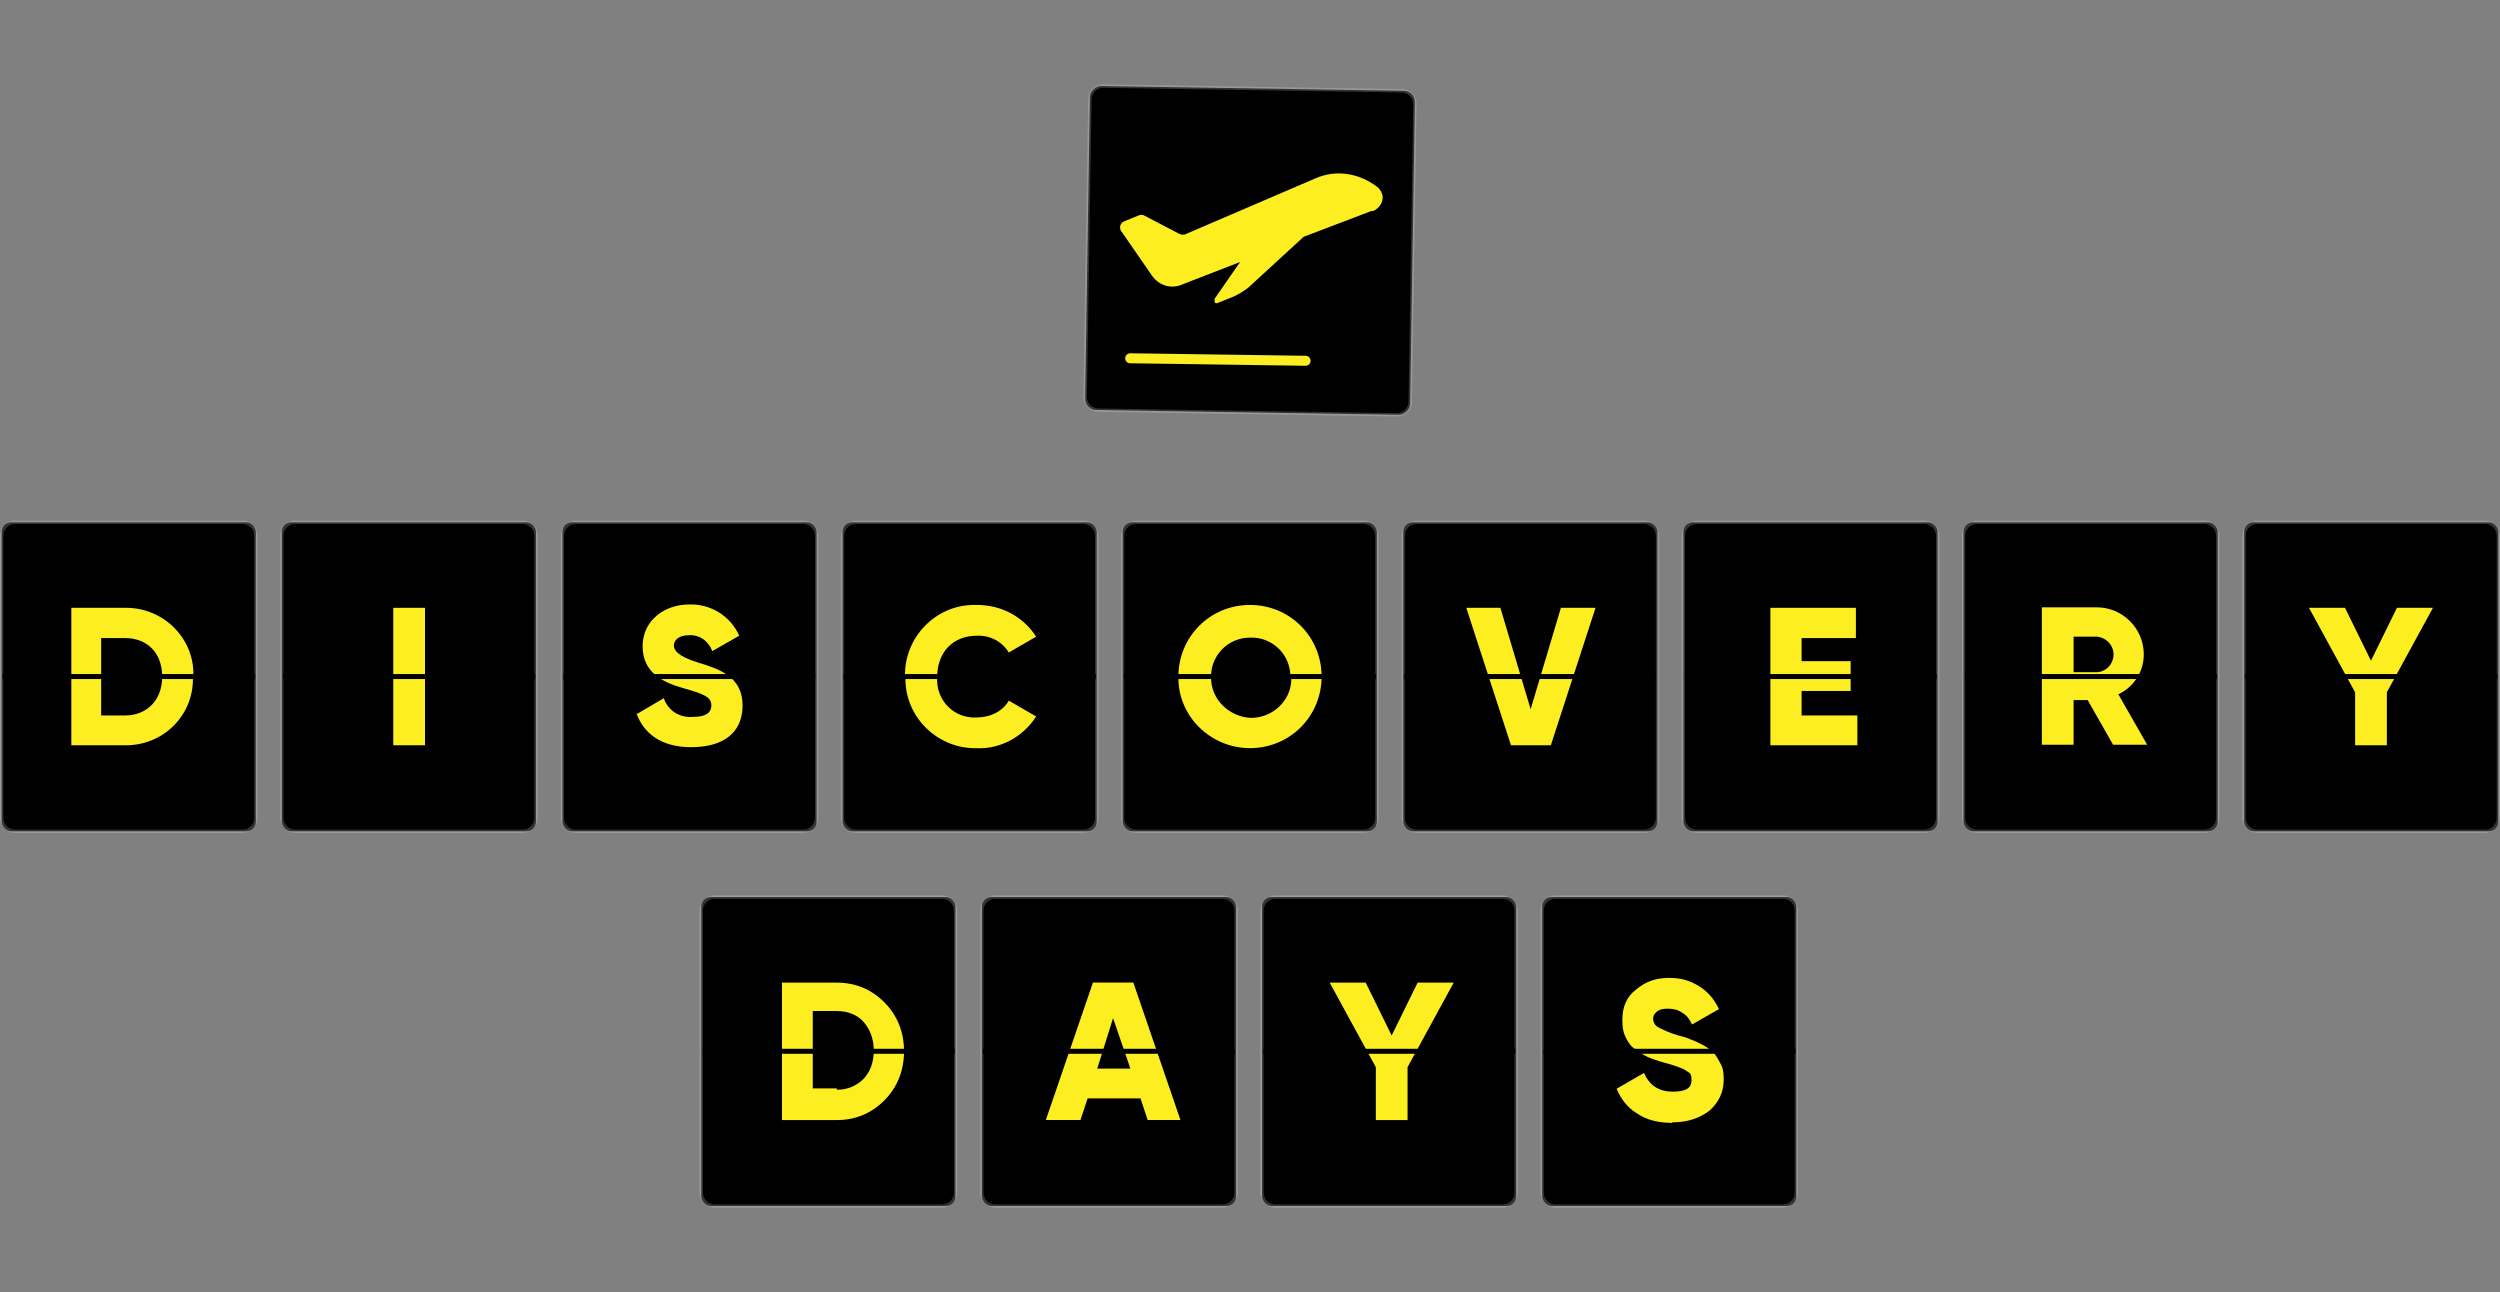 <svg viewBox="0 0 390 201.58" xmlns:xlink="http://www.w3.org/1999/xlink" xmlns="http://www.w3.org/2000/svg" data-name="Livello 2" id="Livello_2">
  <rect x="0" y="0" width="390" height="201.58" fill="#808080" stroke="none"/>
  <defs>
    <style>
      .cls-1 {
        fill: none;
      }

      .cls-2 {
        isolation: isolate;
        opacity: .2;
      }

      .cls-3 {
        fill: #fcee21;
      }

      .cls-4 {
        fill: #fff;
      }

      .cls-5 {
        clip-path: url(#clippath);
      }
    </style>
    <clipPath id="clippath">
      <rect height="201.58" width="390" class="cls-1"></rect>
    </clipPath>
  </defs>
  <g id="bc9d0d0b-503c-4698-b259-6378e0f0ebd9">
    <g id="HP-COVER-MOBILE">
      <g class="cls-5">
        <g>
          <g>
            <rect transform="translate(152.87 233.43) rotate(-89.1)" ry="1.74" rx="1.74" height="50.71" width="50.55" y="13.72" x="169.73"></rect>
            <g class="cls-2">
              <path d="M217.9,64.97s-.02,0-.04,0l-46.52-.73c-1.29-.02-2.33-1.09-2.31-2.39l.73-46.37c.02-1.29,1.1-2.34,2.39-2.31l46.52.73c.63,0,1.21.26,1.65.71.44.45.67,1.04.66,1.67l-.73,46.37c0,.63-.26,1.21-.71,1.65-.44.43-1.02.66-1.63.66ZM169.55,61.86c-.02,1.01.79,1.84,1.8,1.86l46.52.73c.48,0,.95-.18,1.3-.51.35-.34.55-.8.56-1.28l.73-46.37c0-.49-.17-.95-.51-1.3-.34-.35-.8-.55-1.28-.56l-46.52-.73c-1.02-.01-1.84.79-1.86,1.8l-.73,46.37Z" class="cls-4"></path>
            </g>
            <path d="M214.2,32.92c1.18-.47,1.81-1.81,1.34-2.83-.16-.39-.39-.71-.71-.94h0c-2.75-2.12-6.37-2.75-9.59-1.34l-20.13,8.65c-.39.24-.86.16-1.18,0l-5.42-2.83c-.24-.16-.63-.16-.94,0l-2.12.86c-.63.24-.86.86-.63,1.42,0,0,0,.16.16.24l4.72,6.84c1.1,1.57,2.99,2.12,4.64,1.42l9.12-3.54-3.93,5.66c-.16.24,0,.63,0,.71.16,0,.39.16.47,0l2.36-.94c.86-.39,1.65-.86,2.36-1.42l8.65-7.94,10.53-4.01h.39-.08Z" class="cls-3"></path>
            <path d="M203.67,57.06h-.01l-27.36-.39c-.43,0-.78-.36-.77-.79,0-.43.37-.77.79-.77l27.36.39c.43,0,.78.36.77.79,0,.43-.36.77-.78.77Z" class="cls-3"></path>
          </g>
          <g>
            <rect ry="1.5" rx="1.5" height="48.2" width="39.65" y="139.94" x="109.4"></rect>
            <g class="cls-2">
              <path d="M146.97,188.4h-35.48c-1.3,0-2.35-1.05-2.35-2.35v-44.02c0-1.3,1.05-2.35,2.35-2.35h35.48c1.3,0,2.35,1.05,2.35,2.35v44.02c0,1.3-1.05,2.35-2.35,2.35ZM111.49,140.21c-1.01,0-1.83.82-1.83,1.83v44.02c0,1.01.82,1.83,1.83,1.83h35.48c1.01,0,1.83-.82,1.83-1.83v-44.02c0-1.01-.82-1.83-1.83-1.83h-35.48Z" class="cls-4"></path>
            </g>
            <path d="M130.54,153.29c2.92,0,5.4,1.05,7.42,3.07s3.07,4.65,3.07,7.65-1.05,5.62-3.07,7.65c-2.02,2.02-4.5,3.07-7.42,3.07h-8.55v-21.44s8.55,0,8.55,0ZM130.54,170c1.72,0,3.07-.6,4.2-1.72,1.05-1.12,1.57-2.62,1.57-4.42s-.6-3.3-1.57-4.42-2.47-1.72-4.2-1.72h-3.75v12.07h3.75v.22Z" class="cls-3"></path>
            <rect height=".78" width="39.28" y="163.61" x="109.63"></rect>
            <rect ry="1.5" rx="1.5" height="48.2" width="39.65" y="139.94" x="153.18"></rect>
            <g class="cls-2">
              <path d="M190.74,188.4h-35.48c-1.3,0-2.35-1.05-2.35-2.35v-44.02c0-1.3,1.05-2.35,2.35-2.35h35.48c1.3,0,2.35,1.05,2.35,2.35v44.02c0,1.3-1.05,2.35-2.35,2.35ZM155.26,140.21c-1.01,0-1.83.82-1.83,1.83v44.02c0,1.01.82,1.83,1.83,1.83h35.48c1.01,0,1.83-.82,1.83-1.83v-44.02c0-1.01-.82-1.83-1.83-1.83h-35.48Z" class="cls-4"></path>
            </g>
            <path d="M179.04,174.72l-1.12-3.37h-8.25l-1.12,3.37h-5.4l7.35-21.44h6.3l7.35,21.44h-5.1,0ZM171.17,166.7h5.17l-2.7-7.87-2.47,7.87h0Z" class="cls-3"></path>
            <rect height=".78" width="39.28" y="163.61" x="153.33"></rect>
            <rect ry="1.5" rx="1.5" height="48.2" width="39.65" y="139.94" x="196.88"></rect>
            <g class="cls-2">
              <path d="M234.44,188.4h-35.48c-1.3,0-2.35-1.05-2.35-2.35v-44.02c0-1.3,1.05-2.35,2.35-2.35h35.48c1.3,0,2.35,1.05,2.35,2.35v44.02c0,1.3-1.05,2.35-2.35,2.35ZM198.96,140.21c-1.01,0-1.83.82-1.83,1.83v44.02c0,1.01.82,1.83,1.83,1.83h35.48c1.01,0,1.83-.82,1.83-1.83v-44.02c0-1.01-.82-1.83-1.83-1.83h-35.48Z" class="cls-4"></path>
            </g>
            <path d="M226.78,153.29l-7.2,13.19v8.25h-4.95v-8.25l-7.2-13.19h5.62l4.05,8.25,4.05-8.25h5.62,0Z" class="cls-3"></path>
            <rect height=".78" width="39.28" y="163.61" x="197.1"></rect>
            <rect ry="1.5" rx="1.5" height="48.2" width="39.65" y="139.94" x="240.58"></rect>
            <g class="cls-2">
              <path d="M278.14,188.4h-35.48c-1.3,0-2.35-1.05-2.35-2.35v-44.02c0-1.3,1.05-2.35,2.35-2.35h35.48c1.3,0,2.35,1.05,2.35,2.35v44.02c0,1.3-1.05,2.35-2.35,2.35ZM242.66,140.21c-1.01,0-1.83.82-1.83,1.83v44.02c0,1.01.82,1.83,1.83,1.83h35.48c1.01,0,1.83-.82,1.83-1.83v-44.02c0-1.01-.82-1.83-1.83-1.83h-35.48Z" class="cls-4"></path>
            </g>
            <path d="M260.89,175.17c-2.17,0-4.05-.45-5.55-1.5-1.5-.9-2.47-2.25-3.15-3.82l4.27-2.47c.9,2.02,2.4,2.92,4.5,2.92s2.92-.6,2.92-1.8-.37-1.12-.9-1.5-1.8-.82-3.52-1.27c-.9-.22-1.72-.6-2.4-.82-.67-.37-1.35-.67-2.02-1.27-.67-.45-1.12-1.12-1.5-1.95s-.45-1.57-.45-2.62c0-2.02.67-3.6,2.17-4.72,1.5-1.27,3.15-1.8,5.1-1.8s3.3.45,4.65,1.27c1.35.82,2.4,2.02,3.15,3.6l-4.2,2.4c-.37-.82-.9-1.5-1.5-1.8-.6-.45-1.35-.67-2.25-.67s-1.35.15-1.72.45c-.45.37-.6.67-.6,1.12s.22,1.05.82,1.35,1.57.82,3.15,1.27c.9.22,1.57.45,2.02.67.45.15,1.05.45,1.8.82.67.37,1.27.82,1.72,1.27.37.45.67,1.05,1.05,1.72s.45,1.5.45,2.4c0,2.02-.82,3.6-2.25,4.87-1.5,1.12-3.37,1.8-5.77,1.8l-.15.15.15-.07Z" class="cls-3"></path>
            <rect height=".78" width="39.28" y="163.61" x="240.8"></rect>
          </g>
          <g>
            <rect ry="1.5" rx="1.5" height="48.2" width="39.65" y="81.48" x=".26"></rect>
            <g class="cls-2">
              <path d="M37.83,129.94H2.35c-1.3,0-2.35-1.05-2.35-2.35v-44.02c0-1.3,1.05-2.35,2.35-2.35h35.48c1.3,0,2.35,1.05,2.35,2.35v44.02c0,1.3-1.05,2.35-2.35,2.35ZM2.35,81.74c-1.01,0-1.83.82-1.83,1.83v44.02c0,1.01.82,1.83,1.83,1.83h35.48c1.01,0,1.83-.82,1.83-1.83v-44.02c0-1.01-.82-1.83-1.83-1.83H2.35Z" class="cls-4"></path>
            </g>
            <path d="M30.09,105.54c.22,5.77-4.27,10.49-10.04,10.72h-8.92v-21.44h8.55c5.77,0,10.49,4.65,10.49,10.27v.37l-.15.15.07-.07ZM25.3,105.54c0-3.75-2.4-6-5.77-6h-3.75v12.07h3.75c3.37,0,5.77-2.4,5.77-6v-.15.07Z" class="cls-3"></path>
            <rect height=".78" width="39.35" y="105.15" x=".41"></rect>
            <rect ry="1.5" rx="1.5" height="48.2" width="39.65" y="81.48" x="43.96"></rect>
            <g class="cls-2">
              <path d="M81.53,129.94h-35.48c-1.3,0-2.35-1.05-2.35-2.35v-44.02c0-1.3,1.05-2.35,2.35-2.35h35.48c1.3,0,2.35,1.05,2.35,2.35v44.02c0,1.3-1.05,2.35-2.35,2.35ZM46.05,81.74c-1.01,0-1.83.82-1.83,1.83v44.02c0,1.01.82,1.83,1.83,1.83h35.48c1.01,0,1.83-.82,1.83-1.83v-44.02c0-1.01-.82-1.83-1.83-1.83h-35.48Z" class="cls-4"></path>
            </g>
            <path d="M66.3,94.82v21.44h-4.95v-21.44h4.95Z" class="cls-3"></path>
            <rect height=".78" width="39.28" y="105.15" x="44.19"></rect>
            <rect ry="1.5" rx="1.5" height="48.2" width="39.65" y="81.48" x="87.74"></rect>
            <g class="cls-2">
              <path d="M125.3,129.94h-35.48c-1.3,0-2.35-1.05-2.35-2.35v-44.02c0-1.3,1.05-2.35,2.35-2.35h35.48c1.3,0,2.35,1.05,2.35,2.35v44.02c0,1.3-1.05,2.35-2.35,2.35ZM89.82,81.74c-1.01,0-1.83.82-1.83,1.83v44.02c0,1.01.82,1.83,1.83,1.83h35.48c1.01,0,1.83-.82,1.83-1.83v-44.02c0-1.01-.82-1.83-1.83-1.83h-35.48Z" class="cls-4"></path>
            </g>
            <path d="M99.35,111.39l4.2-2.47c.67,1.95,2.47,3.07,4.5,2.92,2.4,0,2.92-.9,2.92-1.8,0-1.35-1.27-1.8-4.42-2.7-3.15-.9-6.3-2.4-6.3-6.52s3.52-6.52,7.2-6.52c3.37-.15,6.52,1.8,7.87,4.87l-4.2,2.4c-.6-1.57-2.02-2.62-3.75-2.47-1.5,0-2.25.82-2.25,1.57s.6,1.72,3.82,2.7,6.9,2.17,6.9,6.67-3.3,6.52-8.02,6.52-7.42-2.17-8.55-5.32v.22l.07-.07Z" class="cls-3"></path>
            <rect height=".78" width="39.28" y="105.15" x="87.89"></rect>
            <rect ry="1.5" rx="1.5" height="48.2" width="39.65" y="81.48" x="131.44"></rect>
            <g class="cls-2">
              <path d="M169,129.94h-35.48c-1.3,0-2.35-1.05-2.35-2.35v-44.02c0-1.3,1.05-2.35,2.35-2.35h35.48c1.3,0,2.35,1.05,2.35,2.35v44.02c0,1.3-1.05,2.35-2.35,2.35ZM133.52,81.74c-1.01,0-1.83.82-1.83,1.83v44.02c0,1.01.82,1.83,1.83,1.83h35.48c1.01,0,1.83-.82,1.83-1.83v-44.02c0-1.01-.82-1.83-1.83-1.83h-35.48Z" class="cls-4"></path>
            </g>
            <path d="M141.18,105.54c-.15-6,4.65-11.09,10.64-11.17h.6c3.75,0,7.2,1.8,9.22,4.95l-4.27,2.47c-1.05-1.72-2.92-2.7-4.95-2.62-3.82,0-6.22,2.62-6.22,6.45-.22,3.3,2.17,6.07,5.4,6.3h.82c2.02,0,3.97-.9,4.95-2.62l4.27,2.47c-2.02,3.15-5.55,5.1-9.22,4.95-6,.15-11.09-4.65-11.17-10.64v-.67l-.07.15Z" class="cls-3"></path>
            <rect height=".78" width="39.35" y="105.15" x="131.59"></rect>
            <rect ry="1.5" rx="1.5" height="48.2" width="39.65" y="81.48" x="175.14"></rect>
            <g class="cls-2">
              <path d="M212.7,129.94h-35.48c-1.3,0-2.35-1.05-2.35-2.35v-44.02c0-1.3,1.05-2.35,2.35-2.35h35.48c1.3,0,2.35,1.05,2.35,2.35v44.02c0,1.3-1.05,2.35-2.35,2.35ZM177.22,81.74c-1.01,0-1.83.82-1.83,1.83v44.02c0,1.01.82,1.83,1.83,1.83h35.48c1.01,0,1.83-.82,1.83-1.83v-44.02c0-1.01-.82-1.83-1.83-1.83h-35.48Z" class="cls-4"></path>
            </g>
            <path d="M183.83,105.54c0-6.22,4.95-11.17,11.17-11.17s11.17,4.95,11.17,11.17-4.95,11.17-11.17,11.17h0c-6.07,0-11.17-4.87-11.17-10.94v-.22ZM201.3,105.54c0-3.52-2.92-6.22-6.3-6.07-3.52,0-6.22,2.92-6.07,6.3,0,3.37,2.85,6.07,6.22,6.22,3.37,0,6.22-2.62,6.3-6v-.45h-.15,0Z" class="cls-3"></path>
            <rect height=".78" width="39.28" y="105.15" x="175.36"></rect>
            <rect ry="1.5" rx="1.5" height="48.2" width="39.65" y="81.48" x="218.91"></rect>
            <g class="cls-2">
              <path d="M256.48,129.94h-35.48c-1.3,0-2.35-1.05-2.35-2.35v-44.02c0-1.3,1.05-2.35,2.35-2.35h35.48c1.3,0,2.35,1.05,2.35,2.35v44.02c0,1.3-1.05,2.35-2.35,2.35ZM221,81.74c-1.01,0-1.83.82-1.83,1.83v44.02c0,1.01.82,1.83,1.83,1.83h35.48c1.01,0,1.83-.82,1.83-1.83v-44.02c0-1.01-.82-1.83-1.83-1.83h-35.48Z" class="cls-4"></path>
            </g>
            <path d="M228.66,94.82h5.4l4.72,15.82,4.72-15.82h5.4l-6.97,21.44h-6.22l-6.97-21.44h-.15.07Z" class="cls-3"></path>
            <rect height=".78" width="39.28" y="105.15" x="219.06"></rect>
            <rect ry="1.5" rx="1.5" height="48.2" width="39.65" y="81.48" x="262.61"></rect>
            <g class="cls-2">
              <path d="M300.18,129.94h-35.48c-1.3,0-2.35-1.05-2.35-2.35v-44.02c0-1.3,1.05-2.35,2.35-2.35h35.48c1.3,0,2.35,1.05,2.35,2.35v44.02c0,1.3-1.05,2.35-2.35,2.35ZM264.7,81.74c-1.01,0-1.83.82-1.83,1.83v44.02c0,1.01.82,1.83,1.83,1.83h35.48c1.01,0,1.83-.82,1.83-1.83v-44.02c0-1.01-.82-1.83-1.83-1.83h-35.48Z" class="cls-4"></path>
            </g>
            <path d="M289.75,111.54v4.72h-13.57v-21.44h13.34v4.72h-8.47v3.6h7.65v4.65h-7.65v3.82h8.7v-.15.07Z" class="cls-3"></path>
            <rect height=".78" width="39.28" y="105.15" x="262.84"></rect>
            <rect ry="1.5" rx="1.5" height="48.2" width="39.65" y="81.48" x="306.31"></rect>
            <g class="cls-2">
              <path d="M343.88,129.94h-35.48c-1.3,0-2.35-1.05-2.35-2.35v-44.02c0-1.3,1.05-2.35,2.35-2.35h35.48c1.3,0,2.35,1.05,2.35,2.35v44.02c0,1.3-1.05,2.35-2.35,2.35ZM308.4,81.74c-1.01,0-1.83.82-1.83,1.83v44.02c0,1.01.82,1.83,1.83,1.83h35.48c1.01,0,1.83-.82,1.83-1.83v-44.02c0-1.01-.82-1.83-1.83-1.83h-35.48Z" class="cls-4"></path>
            </g>
            <path d="M325.88,109.21h-2.4v6.97h-4.95v-21.44h8.55c4.05,0,7.35,3.3,7.35,7.35h0c0,2.7-1.57,5.1-3.97,6.22l4.5,7.87h-5.32l-4.05-7.12.22.15h.07ZM323.48,104.86h3.75c1.57-.15,2.62-1.57,2.47-3.07-.15-1.27-1.12-2.25-2.47-2.47h-3.75v5.55Z" class="cls-3"></path>
            <rect height=".78" width="39.28" y="105.15" x="306.54"></rect>
            <rect ry="1.5" rx="1.5" height="48.2" width="39.65" y="81.48" x="350.09"></rect>
            <g class="cls-2">
              <path d="M387.65,129.94h-35.48c-1.3,0-2.35-1.05-2.35-2.35v-44.02c0-1.3,1.05-2.35,2.35-2.35h35.48c1.3,0,2.35,1.05,2.35,2.35v44.02c0,1.3-1.05,2.35-2.35,2.35ZM352.17,81.74c-1.01,0-1.83.82-1.83,1.83v44.02c0,1.01.82,1.83,1.83,1.83h35.48c1.01,0,1.83-.82,1.83-1.83v-44.02c0-1.01-.82-1.83-1.83-1.83h-35.48Z" class="cls-4"></path>
            </g>
            <path d="M372.35,108.01v8.25h-4.95v-8.25l-7.2-13.19h5.62l4.05,8.25,4.05-8.25h5.62l-7.2,13.19h0Z" class="cls-3"></path>
            <rect height=".78" width="39.35" y="105.15" x="350.24"></rect>
          </g>
        </g>
      </g>
    </g>
  </g>
</svg>